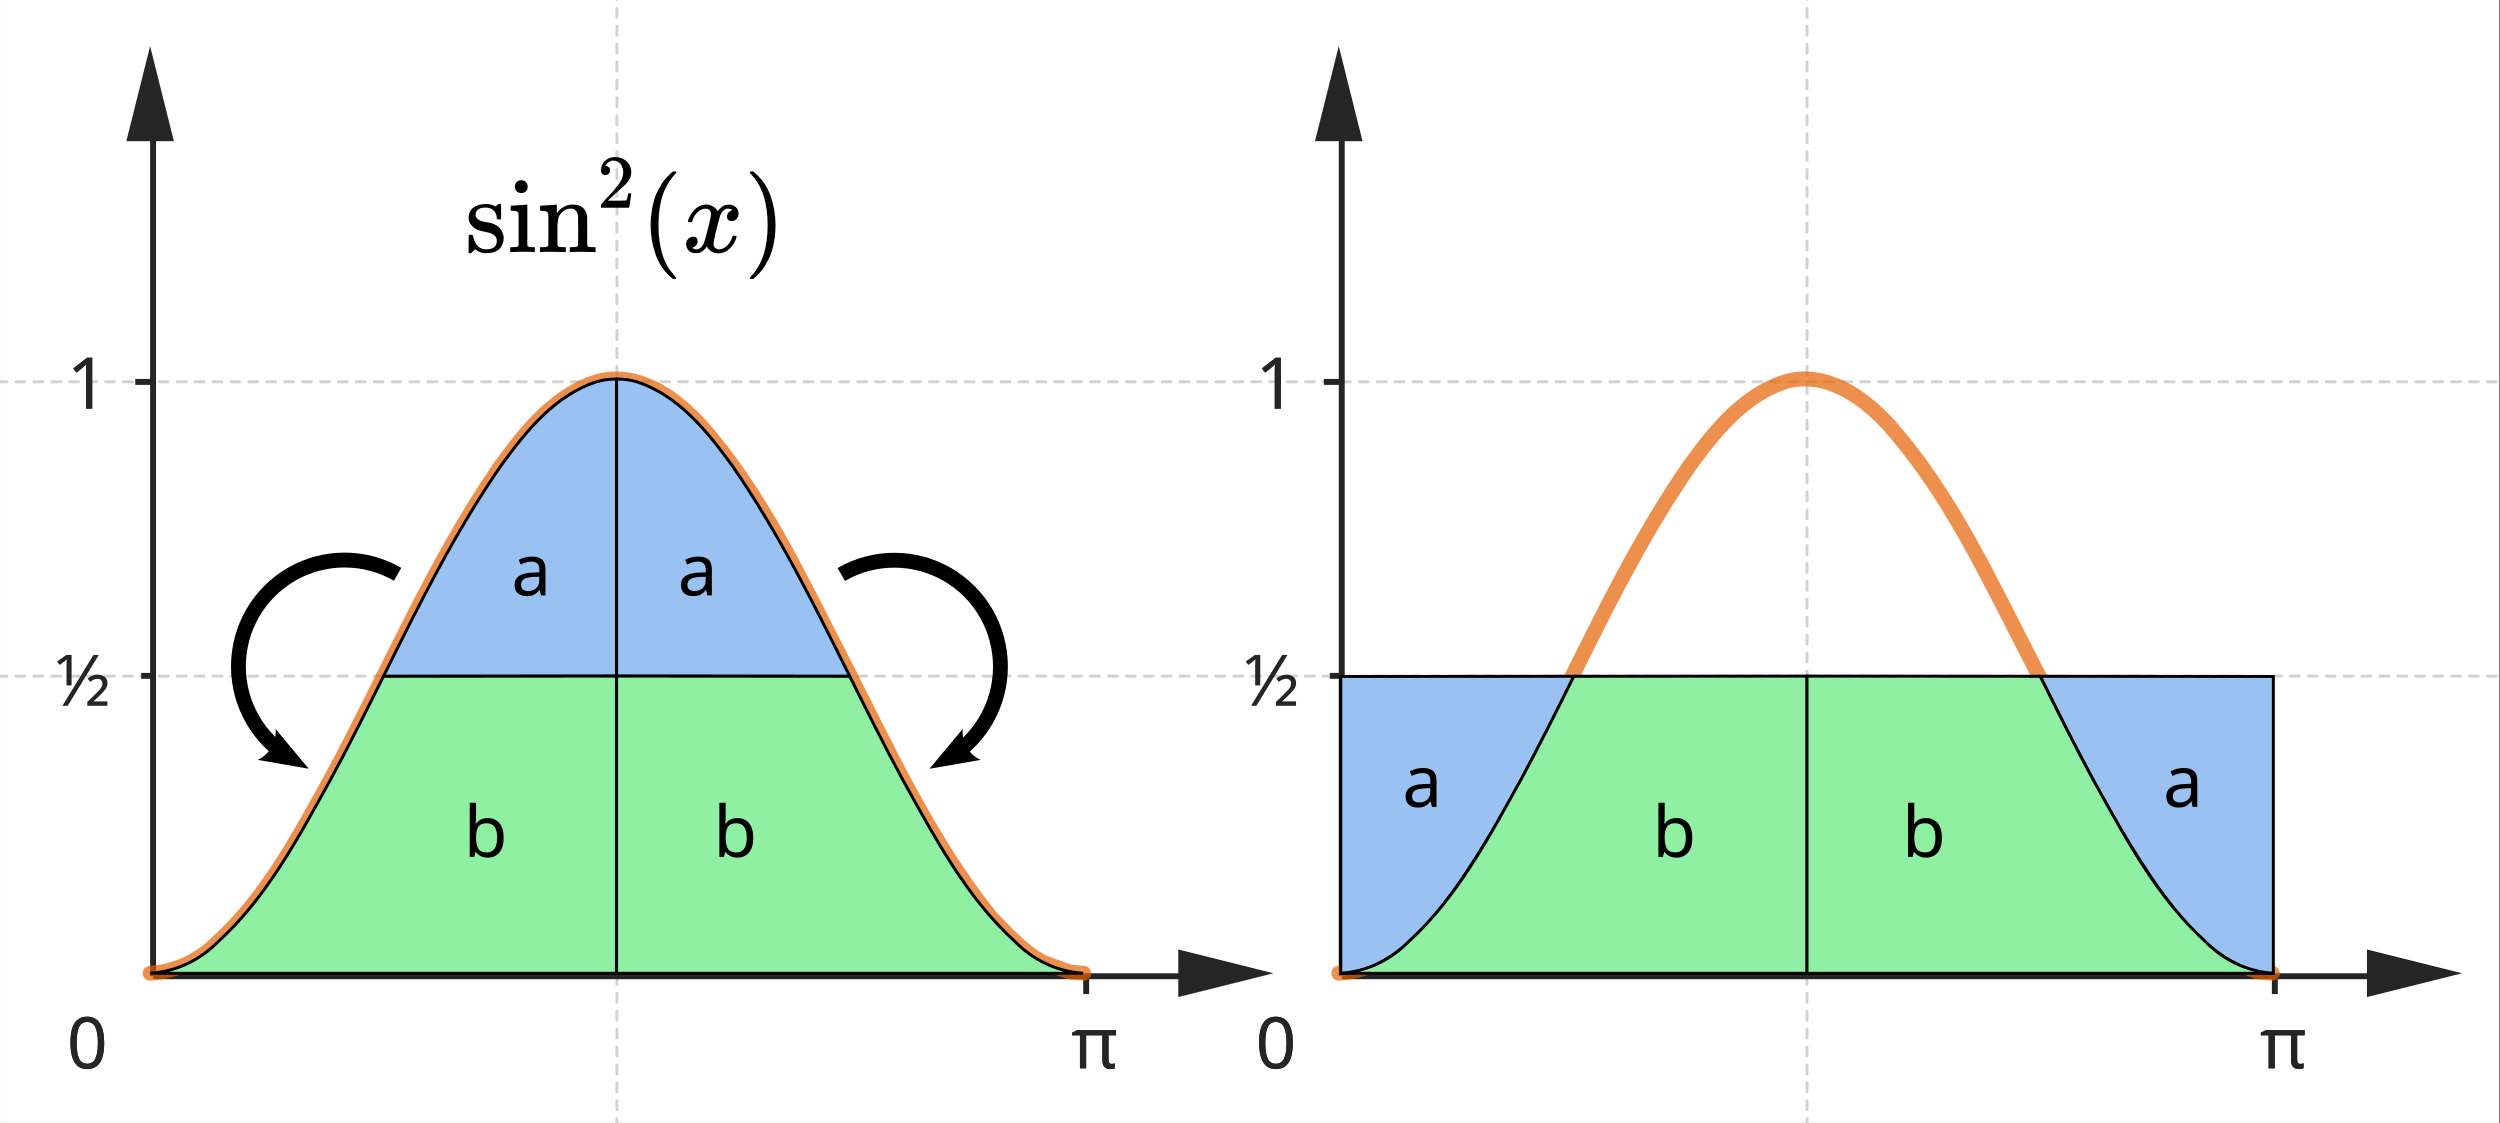 <?xml version="1.0" encoding="UTF-8" standalone="no"?>
<!-- Created with Inkscape (http://www.inkscape.org/) -->
<svg id="svg2" height="188.94" viewBox="0,0,420.533,188.944" width="420.53" xmlns="http://www.w3.org/2000/svg" xmlns:svg="http://www.w3.org/2000/svg">
 <rect x="0" y="0" width="420.533" height="188.944" fill="#333333" stroke="none"/>
 <g id="g8" transform="scale(1.333)">
  <g id="g10">
   <path id="path12" d="m0 0h315.398v141.707h-315.398z" fill="#fff"/>
   <g id="g14">
    <path id="path16" d="m77.844 655.32v-684" fill="none" stroke="#c0bfbc" stroke-dasharray="1.13,1.13" stroke-linecap="round" stroke-linejoin="round" stroke-miterlimit="10" stroke-opacity=".698" stroke-width=".375"/>
   </g>
   <g id="g18">
    <path id="path20" d="m-409.309 85.32h856.5" fill="none" stroke="#c0bfbc" stroke-dasharray="1.13,1.13" stroke-linecap="round" stroke-linejoin="round" stroke-miterlimit="10" stroke-opacity=".698" stroke-width=".375"/>
   </g>
   <g id="g22">
    <path id="path24" d="m-409.309 48.176h856.5" fill="none" stroke="#c0bfbc" stroke-dasharray="1.13,1.13" stroke-linecap="round" stroke-linejoin="round" stroke-miterlimit="10" stroke-opacity=".698" stroke-width=".375"/>
   </g>
   <g id="g26">
    <path id="path28" d="m228.031 655.32v-684" fill="none" stroke="#c0bfbc" stroke-dasharray="1.13,1.13" stroke-linecap="round" stroke-linejoin="round" stroke-miterlimit="10" stroke-opacity=".698" stroke-width=".375"/>
   </g>
   <g id="g30">
    <path id="path32" d="m19.316 15.945v107.215" fill="none" stroke="#252525" stroke-miterlimit="10" stroke-width=".75"/>
   </g>
   <path id="path34" d="m18.941 5.82-3 12h6" fill="#252525" fill-rule="evenodd"/>
   <g id="g36">
    <path id="path38" d="m19.316 123.195h132" fill="none" stroke="#252525" stroke-miterlimit="10" stroke-width=".75"/>
   </g>
   <path id="path40" d="m160.691 122.82-12-3v6" fill="#252525" fill-rule="evenodd"/>
   <path id="path42" d="m140.301 134.262c.086 0 .16-.008.226-.028.067-.015.125-.039.172-.062v.621c-.047.031-.125.059-.234.082-.102.023-.223.035-.36.035-.667 0-1-.383-1-1.152v-3.106h-2.042v4.168h-.782v-4.168h-.984v-.339l.648-.317h4.887v.656h-.945v3.051c0 .211.039.36.117.442.078.078.18.117.297.117z" fill="#252525"/>
   <path id="path44" d="m140.301 134.262c.086 0 .16-.008.226-.028.067-.015.125-.039.172-.062v.621c-.047.031-.125.059-.234.082-.102.023-.223.035-.36.035-.667 0-1-.383-1-1.152v-3.106h-2.042v4.168h-.782v-4.168h-.984v-.339l.648-.317h4.887v.656h-.945v3.051c0 .211.039.36.117.442.078.078.18.117.297.117z" fill="#252525"/>
   <g id="g46">
    <path id="path48" d="m137.066 123.195v2.25" fill="none" stroke="#252525" stroke-miterlimit="10" stroke-width=".75"/>
   </g>
   <g id="g50">
    <path id="path52" d="m17.066 48.195h2.25" fill="none" stroke="#252525" stroke-miterlimit="10" stroke-width=".75"/>
   </g>
   <g id="g54">
    <path id="path56" d="m19.316 85.289h-1.5" fill="none" stroke="#252525" stroke-miterlimit="10" stroke-width=".75"/>
   </g>
   <g id="g58">
    <path id="path60" d="m19.316 10.695h-1.5" fill="none" stroke="#252525" stroke-miterlimit="10" stroke-width=".75"/>
   </g>
   <path id="path62" d="m11.637 51.57h-.774v-4.492c0-.258 0-.465.008-.621.004-.156.016-.316.027-.484-.097.093-.187.175-.269.242-.078.066-.176.152-.289.254l-.684.554-.414-.527 1.738-1.351h.657z" fill="#252525"/>
   <path id="path64" d="m11.637 51.57h-.774v-4.492c0-.258 0-.465.008-.621.004-.156.016-.316.027-.484-.097.093-.187.175-.269.242-.078.066-.176.152-.289.254l-.684.554-.414-.527 1.738-1.351h.657z" fill="#252525"/>
   <path id="path66" d="m13.148 131.598c0 .695-.074 1.289-.218 1.781-.141.492-.375.871-.692 1.137-.312.261-.722.394-1.234.394-.723 0-1.262-.289-1.609-.871-.344-.59-.512-1.402-.512-2.441 0-.696.066-1.289.207-1.782.144-.492.371-.867.683-1.125.313-.265.723-.394 1.231-.394.723 0 1.258.289 1.613.871.352.578.531 1.387.531 2.43zm-3.476 0c0 .882.101 1.543.297 1.98.207.438.551.656 1.035.656.48 0 .824-.214 1.027-.648.211-.438.317-1.098.317-1.988 0-.875-.106-1.532-.317-1.969-.203-.441-.547-.66-1.027-.66-.484 0-.828.219-1.035.66-.196.437-.297 1.094-.297 1.969z" fill="#252525"/>
   <path id="path68" d="m13.148 131.598c0 .695-.074 1.289-.218 1.781-.141.492-.375.871-.692 1.137-.312.261-.722.394-1.234.394-.723 0-1.262-.289-1.609-.871-.344-.59-.512-1.402-.512-2.441 0-.696.066-1.289.207-1.782.144-.492.371-.867.683-1.125.313-.265.723-.394 1.231-.394.723 0 1.258.289 1.613.871.352.578.531 1.387.531 2.43zm-3.476 0c0 .882.101 1.543.297 1.98.207.438.551.656 1.035.656.48 0 .824-.214 1.027-.648.211-.438.317-1.098.317-1.988 0-.875-.106-1.532-.317-1.969-.203-.441-.547-.66-1.027-.66-.484 0-.828.219-1.035.66-.196.437-.297 1.094-.297 1.969z" fill="#252525"/>
   <g id="g70">
    <path id="path72" d="m18.941 122.82c3.27-.207 6.289-1.648 8.579-3.984 6.199-5.641 10.168-13.219 14.191-20.461 7.156-13.211 12.937-27.238 21.519-39.629 3.145-4.328 6.813-8.894 12.09-10.586 4.969-1.41 9.633 1.805 12.864 5.274 7.843 8.746 12.777 19.578 18.129 29.925 5.687 11.094 10.89 22.637 18.753 32.411m0 0c2.051 2.093 3.993 4.32 6.633 5.699m0 0c1.106.394 2.211.793 3.317 1.191m0 0c.578.055 1.156.106 1.734.16" fill="none" stroke="#e66100" stroke-linecap="round" stroke-linejoin="round" stroke-miterlimit="10" stroke-opacity=".698" stroke-width="1.875"/>
   </g>
   <g id="g74">
    <path id="path76" d="m77.809 85.32v-37.488c-.817-.008-1.649.09-2.489.328-5.277 1.692-8.945 6.258-12.09 10.586-5.796 8.371-10.316 17.488-14.843 26.598z" fill="#99c1f1" stroke="#000" stroke-width=".375"/>
   </g>
   <g id="g78">
    <path id="path80" d="m48.387 85.344c-2.176 4.375-4.352 8.746-6.672 13.031-4.027 7.242-7.996 14.82-14.195 20.461-2.29 2.336-5.309 3.777-8.579 3.984h58.868v-37.5z" fill="#8ff0a4" stroke="#000" stroke-width=".375"/>
   </g>
   <g id="g82">
    <path id="path84" d="m77.809 85.32v-37.488c.816-.008 1.648.09 2.488.328 5.277 1.692 8.945 6.258 12.09 10.586 5.797 8.371 10.316 17.488 14.843 26.598z" fill="#99c1f1" stroke="#000" stroke-width=".375"/>
   </g>
   <g id="g86">
    <path id="path88" d="m107.23 85.344c2.176 4.375 4.352 8.746 6.672 13.031 4.028 7.242 7.996 14.82 14.196 20.461 2.289 2.336 5.308 3.777 8.578 3.984h-58.867v-37.5z" fill="#8ff0a4" stroke="#000" stroke-width=".375"/>
   </g>
   <g id="g90">
    <path id="path92" d="m169.316 15.945v107.215" fill="none" stroke="#252525" stroke-miterlimit="10" stroke-width=".75"/>
   </g>
   <path id="path94" d="m168.941 5.82-3 12h6" fill="#252525" fill-rule="evenodd"/>
   <g id="g96">
    <path id="path98" d="m169.316 123.195h132" fill="none" stroke="#252525" stroke-miterlimit="10" stroke-width=".75"/>
   </g>
   <path id="path100" d="m310.691 122.82-12-3v6" fill="#252525" fill-rule="evenodd"/>
   <path id="path102" d="m290.301 134.262c.086 0 .16-.008.226-.028.067-.015.125-.039.172-.062v.621c-.047.031-.125.059-.234.082-.102.023-.223.035-.36.035-.667 0-1-.383-1-1.152v-3.106h-2.042v4.168h-.782v-4.168h-.984v-.339l.648-.317h4.887v.656h-.945v3.051c0 .211.039.36.117.442.078.078.18.117.297.117z" fill="#252525"/>
   <path id="path104" d="m290.301 134.262c.086 0 .16-.008.226-.028.067-.015.125-.039.172-.062v.621c-.047.031-.125.059-.234.082-.102.023-.223.035-.36.035-.667 0-1-.383-1-1.152v-3.106h-2.042v4.168h-.782v-4.168h-.984v-.339l.648-.317h4.887v.656h-.945v3.051c0 .211.039.36.117.442.078.078.18.117.297.117z" fill="#252525"/>
   <g id="g106">
    <path id="path108" d="m287.066 123.195v2.25" fill="none" stroke="#252525" stroke-miterlimit="10" stroke-width=".75"/>
   </g>
   <g id="g110">
    <path id="path112" d="m167.066 48.195h2.25" fill="none" stroke="#252525" stroke-miterlimit="10" stroke-width=".75"/>
   </g>
   <g id="g114">
    <path id="path116" d="m169.316 85.289h-1.5" fill="none" stroke="#252525" stroke-miterlimit="10" stroke-width=".75"/>
   </g>
   <g id="g118">
    <path id="path120" d="m169.316 10.695h-1.5" fill="none" stroke="#252525" stroke-miterlimit="10" stroke-width=".75"/>
   </g>
   <path id="path122" d="m161.637 51.57h-.774v-4.492c0-.258 0-.465.008-.621.004-.156.016-.316.027-.484-.097.093-.187.175-.269.242-.078.066-.176.152-.289.254l-.684.554-.414-.527 1.738-1.351h.657z" fill="#252525"/>
   <path id="path124" d="m161.637 51.57h-.774v-4.492c0-.258 0-.465.008-.621.004-.156.016-.316.027-.484-.097.093-.187.175-.269.242-.078.066-.176.152-.289.254l-.684.554-.414-.527 1.738-1.351h.657z" fill="#252525"/>
   <path id="path126" d="m163.148 131.598c0 .695-.074 1.289-.218 1.781-.141.492-.375.871-.692 1.137-.312.261-.722.394-1.234.394-.723 0-1.262-.289-1.609-.871-.344-.59-.512-1.402-.512-2.441 0-.696.066-1.289.207-1.782.144-.492.371-.867.683-1.125.313-.265.723-.394 1.231-.394.723 0 1.258.289 1.613.871.352.578.531 1.387.531 2.43zm-3.476 0c0 .882.101 1.543.297 1.98.207.438.551.656 1.035.656.48 0 .824-.214 1.027-.648.211-.438.317-1.098.317-1.988 0-.875-.106-1.532-.317-1.969-.203-.441-.547-.66-1.027-.66-.484 0-.828.219-1.035.66-.196.437-.297 1.094-.297 1.969z" fill="#252525"/>
   <path id="path128" d="m163.148 131.598c0 .695-.074 1.289-.218 1.781-.141.492-.375.871-.692 1.137-.312.261-.722.394-1.234.394-.723 0-1.262-.289-1.609-.871-.344-.59-.512-1.402-.512-2.441 0-.696.066-1.289.207-1.782.144-.492.371-.867.683-1.125.313-.265.723-.394 1.231-.394.723 0 1.258.289 1.613.871.352.578.531 1.387.531 2.43zm-3.476 0c0 .882.101 1.543.297 1.98.207.438.551.656 1.035.656.48 0 .824-.214 1.027-.648.211-.438.317-1.098.317-1.988 0-.875-.106-1.532-.317-1.969-.203-.441-.547-.66-1.027-.66-.484 0-.828.219-1.035.66-.196.437-.297 1.094-.297 1.969z" fill="#252525"/>
   <g id="g130">
    <path id="path132" d="m168.941 122.82c3.27-.207 6.289-1.648 8.579-3.984 6.199-5.641 10.168-13.219 14.191-20.461 7.156-13.211 12.937-27.238 21.519-39.629 3.145-4.328 6.813-8.894 12.09-10.586 4.969-1.41 9.633 1.805 12.864 5.274 7.843 8.746 12.777 19.578 18.129 29.925 5.687 11.094 10.89 22.637 18.753 32.411m0 0c2.051 2.093 3.993 4.32 6.633 5.699m0 0c1.106.394 2.211.793 3.317 1.191m0 0c.578.055 1.156.106 1.734.16" fill="none" stroke="#e66100" stroke-linecap="round" stroke-linejoin="round" stroke-miterlimit="10" stroke-opacity=".698" stroke-width="1.875"/>
   </g>
   <g id="g134">
    <path id="path136" d="m169.199 85.367v37.488c.817.008 1.649-.089 2.489-.328 5.277-1.691 8.945-6.257 12.089-10.586 5.801-8.371 10.317-17.488 14.848-26.597z" fill="#99c1f1" stroke="#000" stroke-width=".375"/>
   </g>
   <g id="g138">
    <path id="path140" d="m198.609 85.344c-2.175 4.375-4.351 8.746-6.671 13.031-4.028 7.242-7.997 14.82-14.192 20.461-2.289 2.336-5.308 3.777-8.582 3.984h58.867v-37.5z" fill="#8ff0a4" stroke="#000" stroke-width=".375"/>
   </g>
   <g id="g142">
    <path id="path144" d="m286.879 85.367v37.488c-.816.008-1.649-.089-2.488-.328-5.274-1.691-8.946-6.257-12.09-10.586-5.797-8.371-10.317-17.488-14.844-26.597z" fill="#99c1f1" stroke="#000" stroke-width=".375"/>
   </g>
   <g id="g146">
    <path id="path148" d="m257.457 85.344c2.172 4.375 4.348 8.746 6.672 13.031 4.023 7.242 7.996 14.82 14.191 20.461 2.289 2.336 5.309 3.777 8.582 3.984h-58.871v-37.5z" fill="#8ff0a4" stroke="#000" stroke-width=".375"/>
   </g>
   <path id="path150" d="m7.871 89.07 3.922-6.425h.676l-3.926 6.425zm.52-2.574v-2.484c0-.157.004-.297.011-.422.004-.125.012-.254.028-.379-.063.055-.129.113-.2.18-.074.062-.148.117-.226.172l-.484.351-.317-.441 1.172-.828h.656v3.851zm2.621 2.574v-.484l1.035-1.008c.238-.234.422-.426.547-.57.129-.149.211-.281.254-.395.047-.113.07-.238.07-.379 0-.183-.055-.324-.172-.421-.105-.102-.25-.153-.43-.153-.179 0-.343.035-.496.106-.148.066-.3.16-.449.281l-.316-.414c.175-.153.363-.27.566-.36.211-.089.445-.136.703-.136.383 0 .684.097.903.289.218.187.332.445.332.773 0 .293-.09.559-.27.793-.18.235-.437.508-.766.828l-.73.692h1.754v.558z" fill="#252525"/>
   <path id="path152" d="m157.871 89.07 3.922-6.425h.676l-3.926 6.425zm.52-2.574v-2.484c0-.157.004-.297.011-.422.004-.125.012-.254.028-.379-.063.055-.129.113-.2.18-.074.062-.148.117-.226.172l-.484.351-.317-.441 1.172-.828h.656v3.851zm2.621 2.574v-.484l1.035-1.008c.238-.234.422-.426.547-.57.129-.149.211-.281.254-.395.047-.113.07-.238.07-.379 0-.183-.055-.324-.172-.421-.105-.102-.25-.153-.43-.153-.179 0-.343.035-.496.106-.148.066-.3.16-.449.281l-.316-.414c.175-.153.363-.27.566-.36.211-.089.445-.136.703-.136.383 0 .684.097.903.289.218.187.332.445.332.773 0 .293-.09.559-.27.793-.18.235-.437.508-.766.828l-.73.692h1.754v.558z" fill="#252525"/>
   <path id="path154" d="m67.105 70.234c.59 0 1.024.129 1.305.387s.422.668.422 1.231v3.285h-.574l-.153-.684h-.035c-.211.266-.433.461-.668.586-.234.125-.55.188-.953.188-.437 0-.801-.114-1.09-.34-.289-.235-.429-.598-.429-1.09 0-.481.187-.848.566-1.106.375-.265.957-.41 1.746-.433l.817-.028v-.289c0-.402-.086-.679-.258-.836-.176-.156-.422-.234-.738-.234-.254 0-.493.039-.723.117-.227.075-.442.157-.637.254l-.246-.594c.211-.117.461-.21.75-.289.285-.086.586-.125.898-.125zm.946 2.547-.711.024c-.602.027-1.016.121-1.25.289-.231.168-.344.406-.344.711 0 .269.082.468.242.593.168.129.383.192.641.192.402 0 .738-.113 1.008-.336.277-.227.414-.574.414-1.043z"/>
   <path id="path156" d="m88.105 70.234c.59 0 1.024.129 1.305.387s.422.668.422 1.231v3.285h-.574l-.153-.684h-.035c-.211.266-.433.461-.668.586-.234.125-.55.188-.953.188-.437 0-.801-.114-1.09-.34-.289-.235-.429-.598-.429-1.09 0-.481.187-.848.566-1.106.375-.265.957-.41 1.746-.433l.817-.028v-.289c0-.402-.086-.679-.258-.836-.176-.156-.422-.234-.738-.234-.254 0-.493.039-.723.117-.227.075-.442.157-.637.254l-.246-.594c.211-.117.461-.21.75-.289.285-.086.586-.125.898-.125zm.946 2.547-.711.024c-.602.027-1.016.121-1.25.289-.231.168-.344.406-.344.711 0 .269.082.468.242.593.168.129.383.192.641.192.402 0 .738-.113 1.008-.336.277-.227.414-.574.414-1.043z"/>
   <path id="path158" d="m60.07 101.297v1.664c0 .207-.004.398-.015.578-.008.172-.016.313-.028.414h.043c.137-.203.328-.375.567-.512.242-.14.551-.207.929-.207.598 0 1.079.207 1.438.629.367.414.551 1.035.551 1.864 0 .828-.184 1.449-.551 1.871-.363.418-.844.629-1.438.629-.378 0-.687-.067-.929-.207-.239-.137-.43-.301-.567-.493h-.062l-.16.61h-.571v-6.84zm1.36 2.594c-.516 0-.871.144-1.071.441-.191.293-.289.75-.289 1.367v.035c0 .594.098 1.051.289 1.368.2.312.559.468 1.09.468.43 0 .75-.16.961-.476.215-.317.324-.778.324-1.379 0-1.215-.433-1.824-1.304-1.824z"/>
   <path id="path160" d="m91.57 101.297v1.664c0 .207-.004.398-.015.578-.008.172-.016.313-.028.414h.043c.137-.203.328-.375.567-.512.242-.14.551-.207.929-.207.598 0 1.079.207 1.438.629.367.414.551 1.035.551 1.864 0 .828-.184 1.449-.551 1.871-.363.418-.844.629-1.438.629-.378 0-.687-.067-.929-.207-.239-.137-.43-.301-.567-.493h-.062l-.16.61h-.571v-6.84zm1.36 2.594c-.516 0-.871.144-1.071.441-.191.293-.289.75-.289 1.367v.035c0 .594.098 1.051.289 1.368.2.312.559.468 1.09.468.43 0 .75-.16.961-.476.215-.317.324-.778.324-1.379 0-1.215-.433-1.824-1.304-1.824z"/>
   <path id="path162" d="m210.07 101.297v1.664c0 .207-.004.398-.015.578-.008.172-.016.313-.028.414h.043c.137-.203.328-.375.567-.512.242-.14.551-.207.929-.207.598 0 1.079.207 1.438.629.367.414.551 1.035.551 1.864 0 .828-.184 1.449-.551 1.871-.363.418-.844.629-1.438.629-.378 0-.687-.067-.929-.207-.239-.137-.43-.301-.567-.493h-.062l-.16.61h-.571v-6.84zm1.36 2.594c-.516 0-.871.144-1.071.441-.191.293-.289.75-.289 1.367v.035c0 .594.098 1.051.289 1.368.2.312.559.468 1.09.468.43 0 .75-.16.961-.476.215-.317.324-.778.324-1.379 0-1.215-.433-1.824-1.304-1.824z"/>
   <path id="path164" d="m241.57 101.297v1.664c0 .207-.004.398-.015.578-.008.172-.016.313-.028.414h.043c.137-.203.328-.375.567-.512.242-.14.551-.207.929-.207.598 0 1.079.207 1.438.629.367.414.551 1.035.551 1.864 0 .828-.184 1.449-.551 1.871-.363.418-.844.629-1.438.629-.378 0-.687-.067-.929-.207-.239-.137-.43-.301-.567-.493h-.062l-.16.61h-.571v-6.84zm1.36 2.594c-.516 0-.871.144-1.071.441-.191.293-.289.75-.289 1.367v.035c0 .594.098 1.051.289 1.368.2.312.559.468 1.09.468.43 0 .75-.16.961-.476.215-.317.324-.778.324-1.379 0-1.215-.433-1.824-1.304-1.824z"/>
   <path id="path166" d="m179.547 96.914c.59 0 1.023.129 1.308.387.282.258.422.668.422 1.234v3.285h-.578l-.152-.683h-.035c-.211.261-.434.457-.668.582-.231.129-.551.191-.953.191-.438 0-.801-.117-1.09-.344-.285-.234-.43-.597-.43-1.089 0-.481.188-.848.567-1.106.378-.266.96-.41 1.746-.433l.82-.028v-.285c0-.402-.09-.684-.262-.84-.176-.156-.422-.23-.738-.23-.254 0-.492.039-.719.113-.23.074-.441.156-.64.254l-.243-.594c.211-.113.457-.211.746-.289.29-.082.59-.125.899-.125zm.945 2.547-.711.027c-.597.024-1.015.121-1.25.289-.226.168-.34.403-.34.711 0 .27.079.465.243.594.168.125.379.188.636.188.403 0 .739-.11 1.008-.332.277-.231.414-.579.414-1.043z"/>
   <path id="path168" d="m275.547 96.914c.59 0 1.023.129 1.308.387.282.258.422.668.422 1.234v3.285h-.578l-.152-.683h-.035c-.211.261-.434.457-.668.582-.231.129-.551.191-.953.191-.438 0-.801-.117-1.09-.344-.285-.234-.43-.597-.43-1.089 0-.481.188-.848.567-1.106.378-.266.96-.41 1.746-.433l.82-.028v-.285c0-.402-.09-.684-.262-.84-.176-.156-.422-.23-.738-.23-.254 0-.492.039-.719.113-.23.074-.441.156-.64.254l-.243-.594c.211-.113.457-.211.746-.289.29-.082.59-.125.899-.125zm.945 2.547-.711.027c-.597.024-1.015.121-1.25.289-.226.168-.34.403-.34.711 0 .27.079.465.243.594.168.125.379.188.636.188.403 0 .739-.11 1.008-.332.277-.231.414-.579.414-1.043z"/>
   <g id="g170" transform="matrix(-.576 -1 .999 -.578 0 0)">
    <path id="path172" d="m-100.442 48.353c.001 4.147-2.214 7.979-5.813 10.055-3.597 2.073-8.027 2.073-11.625-.001-3.597-2.074-5.812-5.905-5.812-10.052" fill="none" stroke="#000" stroke-miterlimit="10" stroke-width="1.625"/>
   </g>
   <path id="path174" d="m123.746 95.891-6.445 1.121 4.191-5.035c-.183 1.644.731 3.226 2.254 3.914z" fill-rule="evenodd"/>
   <g id="g176" transform="matrix(.576 -1 -.999 -.578 0 0)">
    <path id="path178" d="m-32.584-69.01c.001 4.147-2.216 7.982-5.813 10.055s-8.027 2.073-11.625-.001c-3.597-2.074-5.812-5.905-5.813-10.052" fill="none" stroke="#000" stroke-miterlimit="10" stroke-width="1.625"/>
   </g>
   <path id="path180" d="m32.512 95.891 6.445 1.121-4.191-5.035c.183 1.644-.731 3.226-2.254 3.914z" fill-rule="evenodd"/>
   <path id="path182" d="m62.688 27.527c0-.363-.122-.675-.364-.937-.246-.262-.597-.395-1.058-.395-.328 0-.61.059-.844.176-.27.172-.406.41-.406.707-.008.047-.008.106 0 .176.007.074.082.184.214.328.137.145.333.258.586.34.164.043.364.086.598.121s.434.074.598.121c.16.047.304.106.433.176.153.074.301.164.446.273.148.11.293.293.437.555.145.262.219.543.231.844 0 .558-.172 1.019-.516 1.383-.344.363-.902.546-1.672.554h-.105c-.473 0-.907-.16-1.305-.488l-.109.098-.122.121c-.054.054-.109.105-.164.148l-.148.137h-.164c-.027 0-.066-.027-.121-.082v-1.86c0-.191.008-.304.027-.339.02-.036.063-.059.137-.067h.121c.109 0 .18.016.219.055.035.035.058.09.066.16.008.074.039.195.094.367s.141.364.258.571c.316.46.758.691 1.316.691.879 0 1.317-.352 1.317-1.059 0-.261-.079-.472-.243-.636-.183-.219-.558-.379-1.129-.489-.57-.109-.945-.211-1.125-.312-.324-.152-.582-.363-.773-.625s-.285-.543-.285-.84c0-.355.078-.652.23-.898.153-.243.348-.422.582-.543.239-.118.465-.196.68-.243.219-.046.418-.066.598-.066h.148c.363 0 .68.066.953.203l.203.106.121-.094c.09-.082.192-.156.297-.231h.164c.028 0 .067.028.121.082v1.793l-.082.079h-.378c-.055-.051-.082-.106-.082-.161z"/>
   <path id="path184" d="m64.969 23.551c0-.254.082-.453.246-.598.16-.144.359-.219.598-.219.207.02.386.098.539.231.156.137.234.332.234.586 0 .269-.078.472-.234.609-.153.137-.344.203-.567.203-.226 0-.418-.066-.57-.203-.156-.137-.238-.34-.246-.609zm2.418 8.265c-.137-.027-.61-.043-1.414-.043-.098 0-.266 0-.5 0-.239 0-.461.012-.68.028l-.301.015h-.105v-.625h.215c.253 0 .476-.015.668-.043.078-.035.128-.085.148-.148.016-.062.027-.254.027-.57v-2.59c0-.473-.011-.77-.027-.899-.02-.125-.082-.211-.191-.257-.125-.063-.34-.094-.637-.094h-.149v-.313c0-.207.008-.312.028-.312l.133-.012c.089-.012.218-.019.382-.027.161-.012.325-.02.489-.028.152-.011.316-.019.488-.027s.301-.023.391-.043c.093-.015.14-.019.152-.012h.039v5.157c.047.09.102.144.164.164.063.019.223.035.473.054h.312v.625z"/>
   <path id="path186" d="m68.363 31.191h.188c.355 0 .566-.062.64-.191v-.109c0-.078 0-.184 0-.309 0-.129 0-.269 0-.422 0-.156.004-.332.012-.531s.008-.387 0-.57c0-.278 0-.579 0-.895s-.004-.582-.012-.801v-.312c-.027-.172-.089-.285-.191-.34-.098-.055-.305-.094-.609-.121h-.246v-.313c0-.207.007-.312.027-.312l.137-.012c.089-.012.214-.019.379-.027.164-.012.332-.02.503-.028.153-.011.317-.019.489-.027s.3-.023.394-.043c.09-.015.137-.019.149-.012h.039v.543c0 .344.004.516.015.516.008 0 .032-.023.067-.066.035-.047.09-.114.164-.207.07-.09.156-.172.258-.243.097-.074.23-.16.39-.257.164-.102.336-.172.52-.219.179-.043.41-.067.691-.067 1.031.036 1.606.547 1.723 1.536.008.062.012.691.012 1.886v1.164c0 .344.011.547.027.614.019.062.07.109.152.132.188.028.41.043.664.043h.215v.625h-.105l-.328-.015c-.207-.008-.434-.012-.676-.012-.246 0-.418-.004-.516-.016-.933 0-1.441.016-1.523.043h-.106v-.625h.215c.551 0 .828-.074.828-.218.008-.016.016-.641.016-1.871-.012-1.223-.02-1.872-.027-1.942-.055-.254-.145-.445-.274-.57-.125-.125-.234-.203-.324-.231-.09-.027-.207-.035-.356-.027-.406 0-.761.152-1.07.461-.246.246-.398.492-.461.746-.062.254-.101.629-.109 1.129v1.68c0 .273.004.453.011.543.012.093.024.152.043.179.02.028.059.055.122.078.191.028.414.043.664.043h.218v.625h-.109l-.313-.015c-.214-.008-.445-.012-.691-.012-.242 0-.414-.004-.516-.016-.933 0-1.437.016-1.519.043h-.109v-.625z"/>
   <path id="path188" d="m76.398 22.094c-.171 0-.312-.059-.414-.172-.101-.117-.152-.258-.152-.422 0-.457.168-.848.508-1.184.34-.332.762-.496 1.265-.496.583 0 1.071.18 1.461.535.391.36.586.825.594 1.391 0 .277-.062.539-.191.789s-.281.465-.461.653c-.18.183-.434.421-.766.71-.23.196-.551.493-.961.883l-.566.535.73.012c1.004 0 1.539-.015 1.602-.051.043-.011.121-.297.23-.851v-.031h.383v.031c-.008.019-.047.308-.125.871-.074.562-.125.859-.144.883v.031h-3.559v-.297c0-.047.02-.094.059-.144.039-.051.132-.165.285-.336.187-.207.347-.387.48-.539.059-.063.168-.184.328-.356.161-.172.27-.289.325-.355.058-.063.152-.168.281-.317.125-.144.215-.254.265-.324.051-.07.125-.168.223-.289.094-.121.164-.223.199-.309.039-.082.086-.175.145-.277.058-.102.101-.203.125-.305.027-.105.047-.199.066-.289.02-.09.032-.195.032-.316 0-.403-.11-.754-.329-1.047-.214-.293-.527-.441-.929-.441-.211 0-.399.054-.559.164-.156.109-.269.214-.336.316-.062.102-.094.164-.094.184 0 .004.016.007.047.007.118 0 .235.047.356.133.121.09.183.239.183.442 0 .16-.05.297-.156.406-.101.105-.246.164-.43.172z"/>
   <path id="path190" d="m82.105 28.422c0-.625.047-1.215.137-1.777.09-.563.196-1.047.313-1.454.117-.406.285-.804.5-1.195.218-.387.39-.691.515-.906.129-.219.317-.453.571-.707s.402-.406.449-.461.156-.149.34-.285h.23c.125 0 .192.039.192.121 0 .027-.079.121-.235.285-.152.164-.336.402-.554.719-.219.316-.438.707-.665 1.168-.226.461-.418 1.086-.57 1.871-.156.789-.23 1.664-.23 2.621 0 .961.074 1.828.23 2.605.152.778.34 1.407.555 1.887.219.481.441.871.668 1.168.222.297.414.539.566.719.156.179.235.277.235.285 0 .082-.071.121-.207.121h-.215l-.379-.324c-.852-.77-1.473-1.727-1.86-2.879-.39-1.149-.586-2.344-.586-3.582z"/>
   <path id="path192" d="m86.816 27.895c.063-.383.309-.821.731-1.317.426-.5.953-.754 1.574-.762.32 0 .609.082.871.243.262.164.457.367.582.613.383-.57.84-.856 1.371-.856.336 0 .625.098.871.297.243.2.372.469.379.801 0 .266-.062.477-.191.641-.125.16-.25.261-.367.297-.117.035-.219.054-.313.054-.172 0-.308-.051-.418-.148-.109-.102-.164-.231-.164-.395 0-.418.227-.699.68-.855-.102-.117-.281-.176-.543-.176-.117 0-.203.008-.258.027-.344.145-.598.442-.762.895-.543 2-.812 3.168-.812 3.504 0 .254.07.433.215.543.144.105.304.16.476.16.336 0 .664-.148.992-.445.325-.301.547-.668.665-1.102.027-.09.054-.141.082-.148.027-.008.097-.02.214-.028h.055c.137 0 .203.035.203.11 0 .007-.008.058-.027.148-.145.516-.426.973-.84 1.371-.418.399-.902.598-1.453.598-.633 0-1.113-.285-1.438-.856-.371.563-.796.84-1.277.84h-.082c-.441 0-.758-.117-.949-.351-.188-.235-.289-.485-.297-.746 0-.289.086-.524.258-.707.172-.18.375-.27.609-.27.391 0 .582.188.582.57 0 .18-.051.34-.16.473-.109.137-.215.227-.312.273-.102.043-.161.067-.176.067l-.043.015c0 .008.027.028.082.055.054.027.129.059.219.094.089.035.175.051.257.039.325 0 .606-.203.84-.609.082-.145.188-.454.313-.922.129-.473.254-.961.379-1.469.129-.504.199-.805.218-.895.047-.242.067-.421.067-.527 0-.254-.067-.437-.203-.543-.137-.109-.289-.164-.461-.164-.364 0-.7.145-1.02.434-.316.289-.535.66-.664 1.113-.016.082-.039.129-.066.137-.028.007-.102.015-.219.027h-.188c-.054-.055-.082-.105-.082-.148z"/>
   <path id="path194" d="m94.688 21.648.054-.011h.137.16l.383.324c.848.769 1.469 1.73 1.859 2.879.387 1.148.582 2.344.582 3.582 0 .617-.043 1.207-.136 1.777-.09.571-.192 1.055-.313 1.453-.117.399-.285.797-.5 1.196-.219.398-.391.699-.516.91-.128.207-.312.437-.558.691-.242.254-.387.403-.434.446-.043.046-.148.132-.312.257-.028.028-.043.047-.055.055h-.16c-.074 0-.125 0-.152 0-.024 0-.047-.012-.067-.039-.019-.027-.031-.066-.039-.121.008-.012.059-.07.149-.18 1.402-1.453 2.101-3.605 2.101-6.445s-.699-4.988-2.101-6.445c-.09-.11-.141-.168-.149-.18 0-.07.02-.121.067-.149z"/>
  </g>
 </g>
</svg>
